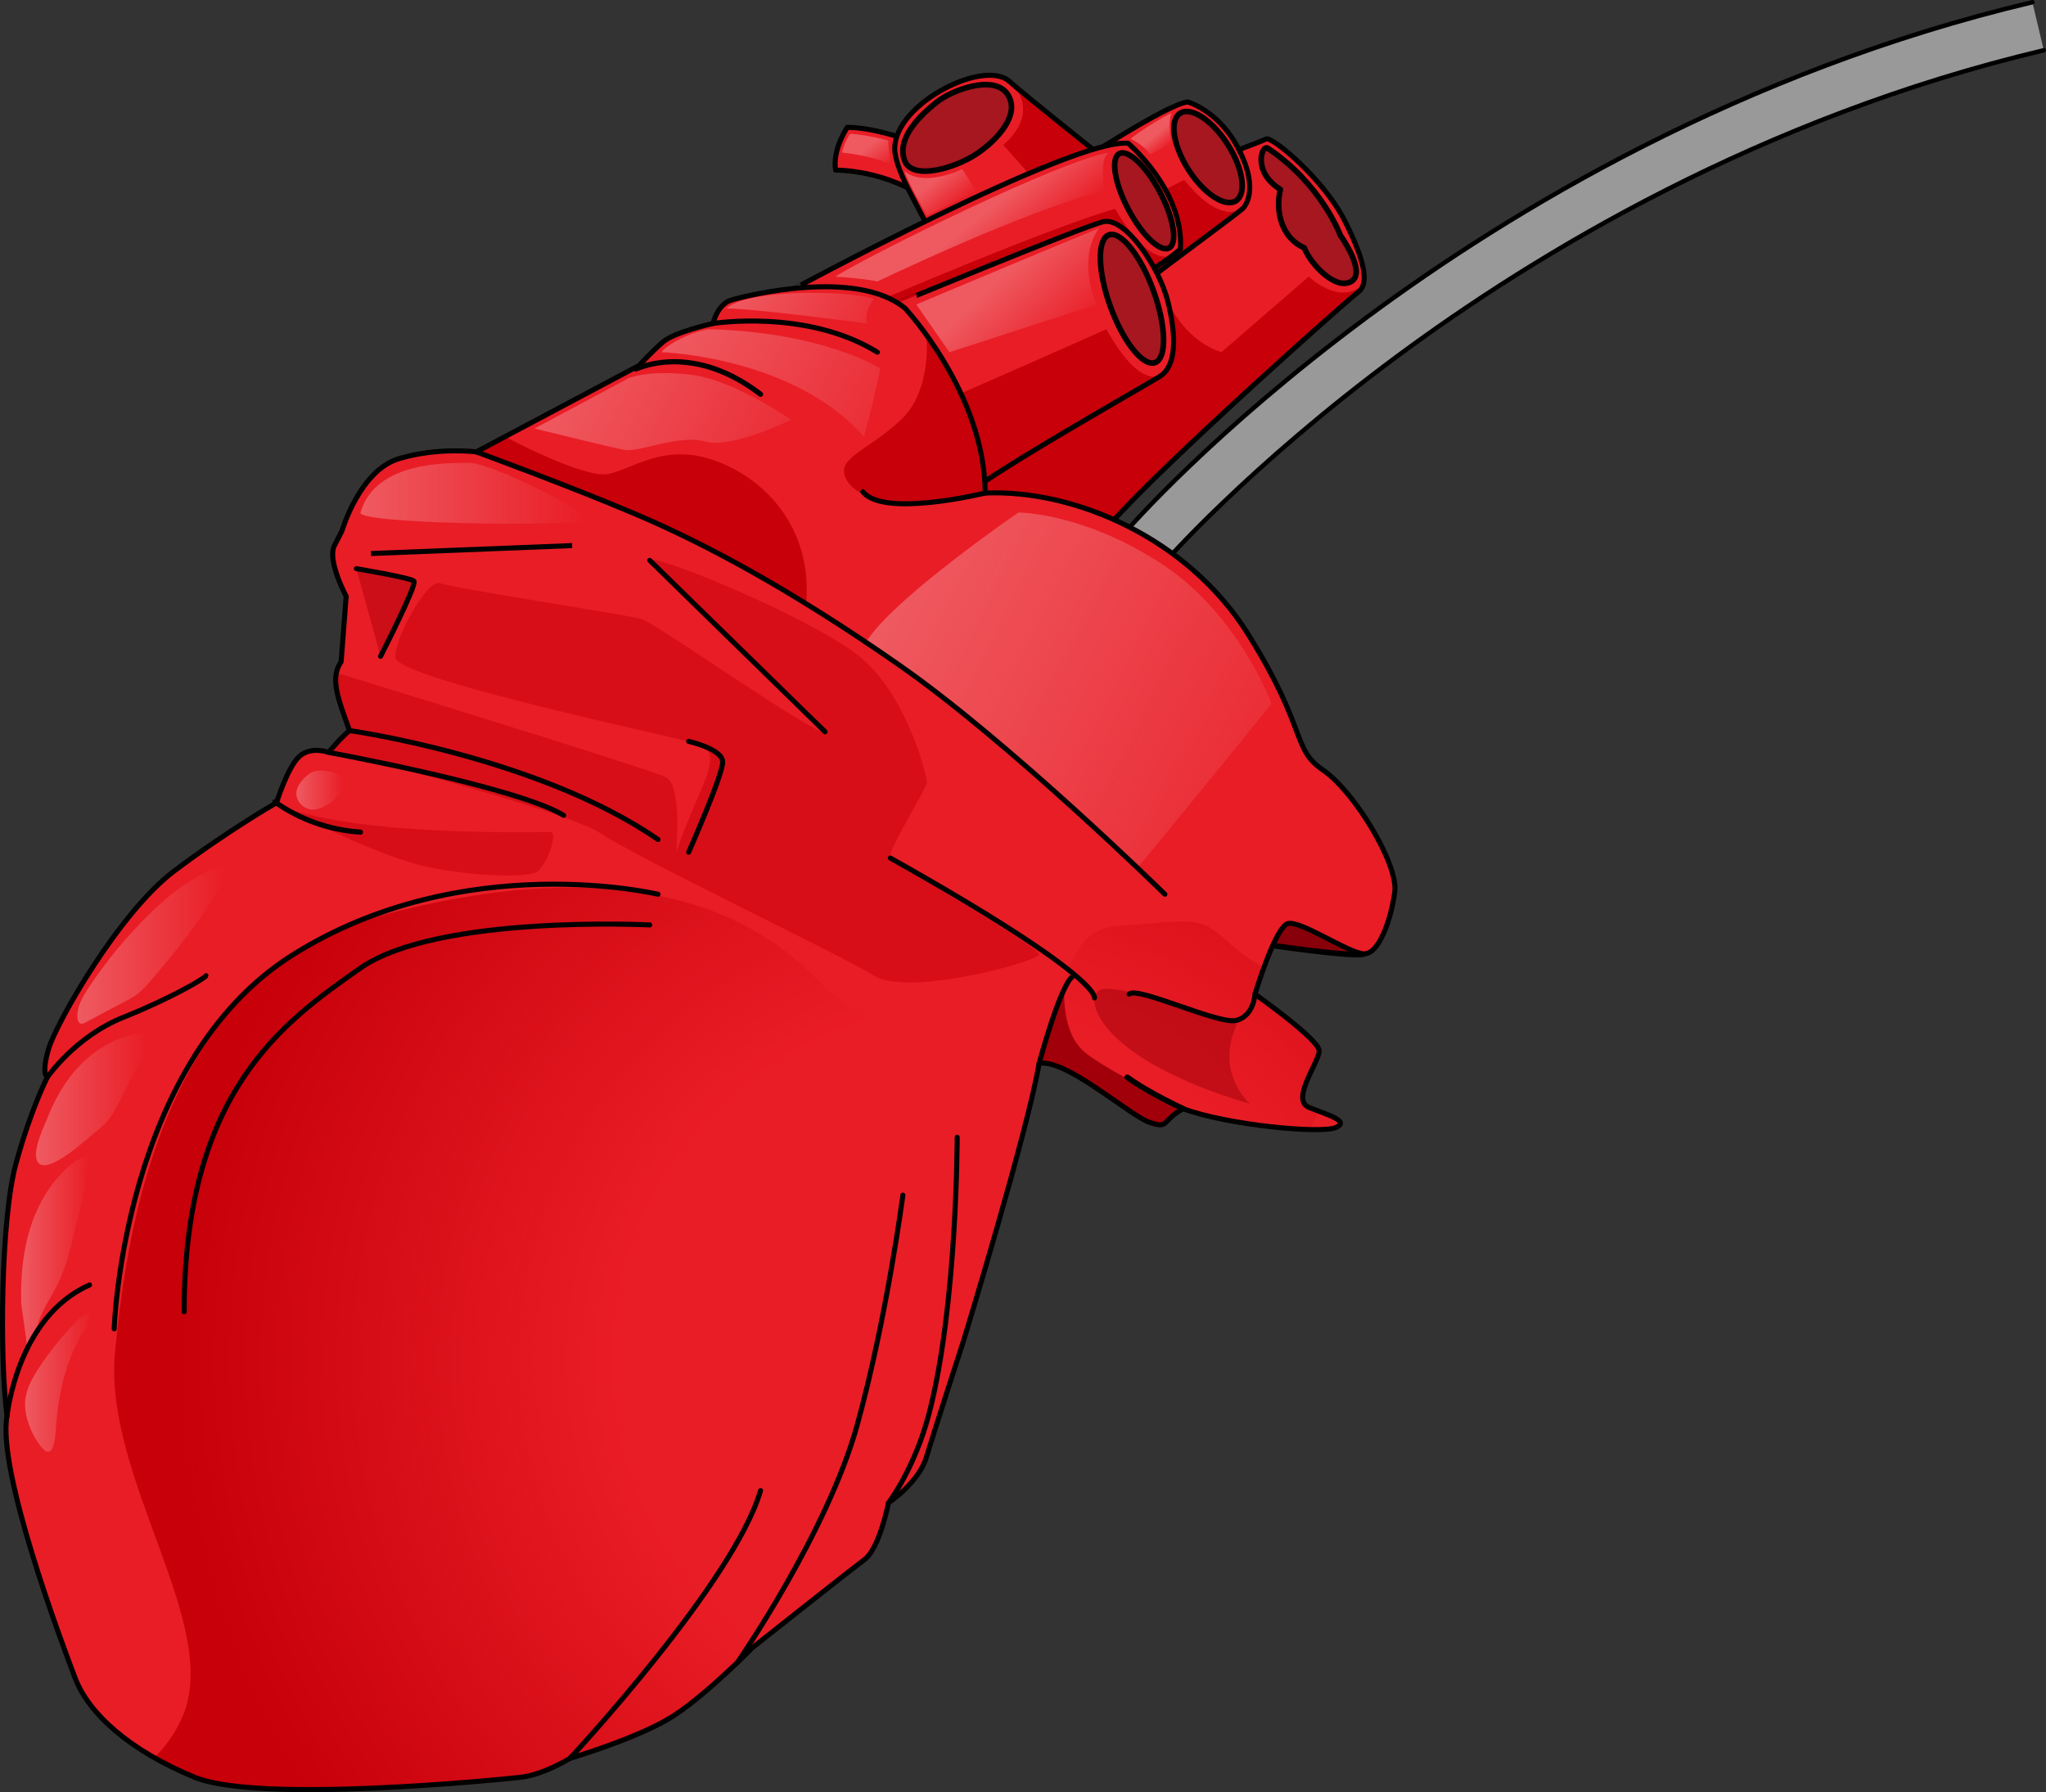 <?xml version="1.0" encoding="utf-8"?>
<!-- Generator: Adobe Illustrator 22.0.0, SVG Export Plug-In . SVG Version: 6.00 Build 0)  -->
<svg version="1.1" id="Layer_1" xmlns="http://www.w3.org/2000/svg" xmlns:xlink="http://www.w3.org/1999/xlink" x="0px" y="0px"
	 width="366.061px" height="320.691px" viewBox="0 0 366.061 320.691" enable-background="new 0 0 366.061 320.691"
	 xml:space="preserve">
<rect x="0" y="0" width="366.061" height="320.691" fill="#333333" stroke="none"/>
<g>
	<path fill="#88000A" stroke="#000000" stroke-linecap="round" stroke-linejoin="round" stroke-miterlimit="10" d="M227.459,169.157
		c0,0,15.075,2.225,16.618,1.528s-8.309-13.768-8.309-13.768l-16.475,4.363L227.459,169.157"/>
	<g>
		<path fill="#E91D26" d="M161.848,24.84c0,0-5.844-2.053-10.259-2.053c-2.857,4.545-2.078,7.661-2.078,7.661
			s9.185-0.171,16.751,5.584C165.874,25.644,161.848,24.84,161.848,24.84z"/>
		
			<path fill="none" stroke="#000000" stroke-width="0.901" stroke-linecap="round" stroke-linejoin="round" stroke-miterlimit="10" d="
			M161.848,24.84c0,0-5.844-2.053-10.259-2.053c-2.857,4.545-2.078,7.661-2.078,7.661s9.185-0.171,16.751,5.584
			C165.874,25.644,161.848,24.84,161.848,24.84z"/>
		<path fill="#E91D26" d="M197.428,28.241c0,0-14.071-11.187-16.835-13.679c-4.712-4.249-21.805,4.662-20.428,12.98
			c0.925,5.586,6.486,12.256,8.304,19.528C193.663,42.265,197.428,28.241,197.428,28.241z"/>
		<path fill="#C7000A" d="M197.428,28.241c0,0-13.308-10.581-16.579-13.452c1.087,1.03,5.002,5.473-1.327,11.169
			c3.569,3.956,7.913,8.994,10.505,12.022C196.132,33.036,197.428,28.241,197.428,28.241z"/>
		
			<path fill="none" stroke="#000000" stroke-width="0.901" stroke-linecap="round" stroke-linejoin="round" stroke-miterlimit="10" d="
			M197.428,28.241c0,0-14.071-11.187-16.835-13.679c-4.712-4.249-21.805,4.662-20.428,12.98c0.925,5.586,6.486,12.256,8.304,19.528
			C193.663,42.265,197.428,28.241,197.428,28.241z"/>
		<path fill="#A61720" stroke="#000000" stroke-linecap="round" stroke-linejoin="round" stroke-miterlimit="10" d="M167.636,18.242
			c-3.772,2.977-7.147,6.842-5.788,10.483c1.359,3.641,9.035,1.378,12.873-1.181s7.971-7.184,5.511-10.727
			C177.772,13.275,170.307,16.134,167.636,18.242z"/>
		<path fill="#E91D26" d="M222.231,26.553c0,0,3.246-1.169,4.285-1.688c1.039-0.519,10.259,7.142,14.024,14.544
			c3.766,7.402,4.415,11.427,2.467,12.856s-34.671,30.516-44.281,41.424s-25.971-4.285-25.971-4.285V72.911L222.231,26.553z"/>
		<path fill="#C7000A" d="M243.008,52.264c0.449-0.329,0.753-0.803,0.919-1.417c-4.207,4.035-9.779-1.343-9.779-1.343
			s-8.365,7.259-15.624,13.523c-6.666-2.18-9.539-8.946-9.539-8.946l-26.863,10.052l-9.367,8.777v16.492
			c0,0,16.362,15.193,25.971,4.285S241.06,53.693,243.008,52.264z"/>
		
			<path fill="none" stroke="#000000" stroke-width="0.901" stroke-linecap="round" stroke-linejoin="round" stroke-miterlimit="10" d="
			M222.231,26.553c0,0,3.246-1.169,4.285-1.688c1.039-0.519,10.259,7.142,14.024,14.544c3.766,7.402,4.415,11.427,2.467,12.856
			s-34.671,30.516-44.281,41.424s-25.971-4.285-25.971-4.285V72.911L222.231,26.553z"/>
		<path fill="#E91D26" d="M212.492,18.242c0,0,5.194,1.428,8.7,7.661c3.506,6.233,2.473,9.827,1.304,11.255
			c-1.169,1.428-35.976,25.883-49.74,40.297c-20.907-16.102-19.348-21.426-19.348-21.426S205.09,19.151,212.492,18.242z"/>
		<path fill="#C7000A" d="M211.879,32.195c-10.615,5.191-28.901,16.504-28.901,16.504l4.607,15.412
			c15.405-12.683,34.061-25.913,34.912-26.953C222.496,37.159,218.775,40.796,211.879,32.195z"/>
		
			<path fill="none" stroke="#000000" stroke-width="0.901" stroke-linecap="round" stroke-linejoin="round" stroke-miterlimit="10" d="
			M212.492,18.242c0,0,5.194,1.428,8.7,7.661c3.506,6.233,2.473,9.827,1.304,11.255c-1.169,1.428-35.976,25.883-49.74,40.297
			c-20.907-16.102-19.348-21.426-19.348-21.426S205.09,19.151,212.492,18.242z"/>
		<path fill="#E91D26" d="M201.843,25.644c0,0,10.003,8.421,9.354,18.91c-5.787,5.408-49.999,30.565-49.999,30.565l-20.257-22.855
			C140.941,52.264,191.974,24.605,201.843,25.644z"/>
		<g>
			<path fill="#C7000A" d="M199.511,37.361c-12.391,3.554-45.147,17.674-45.147,17.674l7.177,11.527l3.256,6.497
				c10.021-5.752,38.001-21.946,45.274-27.568C209.037,46.165,205.382,47.414,199.511,37.361z"/>
			<polygon fill="#C7000A" points="210.376,45.251 210.376,45.251 210.376,45.252 			"/>
		</g>
		
			<path fill="none" stroke="#000000" stroke-width="0.901" stroke-linecap="round" stroke-linejoin="round" stroke-miterlimit="10" d="
			M201.843,25.644c0,0,10.003,8.421,9.354,18.91c-5.787,5.408-49.999,30.565-49.999,30.565l-20.257-22.855
			C140.941,52.264,191.974,24.605,201.843,25.644z"/>
		<path fill="#E91D26" d="M197.428,39.668c3.855-0.857,9.999,8.051,11.557,14.414c1.558,6.363,1.428,11.427-1.428,13.245
			c-2.857,1.818-32.464,18.439-35.97,22.335c-8.181-8.57-13.306-34.452-13.306-34.452S193.922,40.447,197.428,39.668z"/>
		<path fill="#C7000A" d="M171.587,89.662c3.506-3.896,33.113-20.517,35.97-22.335c0.185-0.118,0.358-0.251,0.521-0.396
			c-0.238,0.207-3.937,3.142-10.131-8.026c-4.374,2.013-23.007,10.182-33.265,14.672C166.159,79.968,168.354,86.276,171.587,89.662z
			"/>
		
			<path fill="none" stroke="#000000" stroke-width="0.901" stroke-linecap="round" stroke-linejoin="round" stroke-miterlimit="10" d="
			M197.428,39.668c3.855-0.857,9.999,8.051,11.557,14.414c1.558,6.363,1.428,11.427-1.428,13.245
			c-2.857,1.818-32.464,18.439-35.97,22.335c-8.181-8.57-13.306-34.452-13.306-34.452S193.922,40.447,197.428,39.668z"/>
		
			<ellipse transform="matrix(0.885 -0.466 0.466 0.885 6.76 99.436)" fill="#A61720" stroke="#000000" stroke-linecap="round" stroke-linejoin="round" stroke-miterlimit="10" cx="204.704" cy="36.032" rx="3.225" ry="9.54"/>
		
			<ellipse transform="matrix(0.843 -0.537 0.537 0.843 18.793 120.574)" fill="#A61720" stroke="#000000" stroke-linecap="round" stroke-linejoin="round" stroke-miterlimit="10" cx="216.237" cy="28.048" rx="4.181" ry="9.296"/>
		
			<ellipse transform="matrix(0.94 -0.34 0.34 0.94 -6.081 72.146)" fill="#A61720" stroke="#000000" stroke-linecap="round" stroke-linejoin="round" stroke-miterlimit="10" cx="202.607" cy="53.407" rx="4.108" ry="12.152"/>
		<path fill="#A61720" stroke="#000000" stroke-linecap="round" stroke-linejoin="round" stroke-miterlimit="10" d="M226.842,26.53
			c-1.108-0.743-2.815,4.279,2.237,7.366c-0.954,3.929,0.225,8.701,4.266,10.441c1.123,2.919,5.613,7.682,8.42,6.03
			c2.807-1.652-1.965-8.275-1.965-8.275S236.472,32.989,226.842,26.53z"/>
		<path opacity="0.5" fill="#FFFFFF" d="M208.013,101.014l-6.688-5.774c0.627-0.727,15.694-18.055,43.295-38.516
			c25.446-18.862,66.748-43.946,119.006-56.326l2.036,8.598c-50.691,12.009-90.826,36.358-115.567,54.669
			C223.209,83.562,208.162,100.842,208.013,101.014z"/>
		
			<path fill="none" stroke="#000000" stroke-width="0.796" stroke-linecap="round" stroke-linejoin="round" stroke-miterlimit="10" d="
			M365.662,8.996c-50.691,12.009-90.826,36.358-115.567,54.669c-26.885,19.897-41.933,37.177-42.082,37.349l-6.688-5.774
			c0.627-0.727,15.694-18.055,43.295-38.516c25.446-18.862,66.748-43.946,119.006-56.326"/>
		<path fill="#E91D26" d="M161.944,55.173c0,0,14.261,15.253,14.318,33.052c16.054-0.676,36.322,8.111,47.028,25.234
			c10.706,17.123,7.777,20.503,13.41,24.333c5.633,3.83,13.518,16.898,12.842,21.854c-0.676,4.957-2.819,11.04-5.465,11.04
			s-11.433-6.083-13.686-5.407s-5.858,12.617-5.858,12.617s11.49,8.111,11.49,10.139s-5.182,8.787-1.802,10.139
			c3.38,1.352,7.435,2.478,4.731,3.605s-19.376-0.451-27.262-3.38c-4.055,2.253-2.394,3.605-5.928,2.478
			c-3.534-1.127-14.987-11.49-19.85-10.589c-1.934,11.716-13.425,49.341-13.425,49.341s-5.407,16.672-6.759,21.178
			c-1.352,4.506-6.759,8.111-6.759,8.111s-1.577,8.111-4.281,10.139c-2.704,2.028-20.052,15.771-20.052,15.771
			s-8.336,8.561-14.419,12.392c-6.083,3.83-18.249,7.435-18.249,7.435s-4.731,2.929-8.787,3.38s-46.863,4.731-58.353,0
			s-18.925-11.265-21.404-17.799c-2.478-6.534-13.969-37.175-12.166-46.863c-1.352-10.364-1.127-35.147,1.577-45.06
			s5.633-15.546,5.633-15.546s-1.127-0.43,0.225-5.059s12.617-24.456,22.53-31.891c9.913-7.435,18.249-12.166,18.249-12.166
			s1.953-6.308,4.055-8.261c2.103-1.953,5.257-0.751,5.257-0.751s2.103-2.553,3.755-3.905c-2.253-6.158-3.455-9.463-1.502-12.317
			l0.901-11.716c0,0-3.455-6.425-2.103-9.071c1.352-2.645,1.352-2.645,1.352-2.645s3.154-10.815,10.214-12.917
			c7.059-2.103,13.819-1.202,13.819-1.202l29.139-15.471c0,0,2.103-2.312,4.206-4.16s9.012-3.35,9.012-3.35s0.751-3.455,3.304-4.206
			C133.437,52.928,153.201,47.955,161.944,55.173z"/>
		
			<line fill="none" stroke="#000000" stroke-width="0.901" stroke-miterlimit="10" x1="66.372" y1="99.049" x2="102.369" y2="97.629"/>
		<path opacity="0.5" fill="#C7000A" d="M50.473,144.353c0,0,16.8,8.866,25.986,10.765s17.079,1.768,19.168,1.112
			c2.089-0.656,4.189-7.174,3.008-7.327C97.454,148.751,65.69,149.927,50.473,144.353z"/>
		<path fill="#C7000A" d="M166.69,89.876c4.084-0.413,7.529-1.047,10.194-1.654c-0.206,0.006-0.418-0.005-0.622,0.003
			c-0.038-11.748-6.262-22.384-10.491-28.26c0.002,0.018,1.063,9.9-4.572,15.153c-5.641,5.258-10.753,6.587-10.14,9.654
			C151.673,87.84,156.659,90.889,166.69,89.876z"/>
		<linearGradient id="SVGID_1_" gradientUnits="userSpaceOnUse" x1="160.037" y1="104.098" x2="245.886" y2="148.652">
			<stop  offset="0" style="stop-color:#EF5A61"/>
			<stop  offset="1" style="stop-color:#EF5A61;stop-opacity:0"/>
		</linearGradient>
		<path fill="url(#SVGID_1_)" d="M227.459,125.986c0-0.49-6.106-16.174-19.447-24.972c-14.113-9.307-25.795-9.307-25.795-9.307
			s-22.704,15.564-27.274,23.236c13.712,8.162,38.791,31.253,48.715,40.175C211.82,145.324,227.459,125.986,227.459,125.986z"/>
		<path opacity="0.5" fill="#C7000A" d="M159.289,153.539c-0.729-0.999,6.566-12.497,6.566-13.555
			c0-1.058-3.465-15.065-11.49-22.025s-37.752-19.227-38.116-17.682s32.463,29.459,31.369,30.667
			c-1.094,1.208-30.274-19.446-32.828-20.18c-2.553-0.735-33.887-5.527-36.075-6.41c-2.189-0.883-8.025,9.637-8.025,13.255
			s46.653,13.587,53.219,15.233c6.566,1.646,1.459,6.743-2.918,19.612c0,0,1.094-11.775-1.824-13.352
			c-2.135-1.154-39.219-12.64-58.969-18.721c-0.527,2.474,0.583,5.541,2.344,10.353c-1.22,0.998-2.683,2.648-3.366,3.445
			c16.323,4.274,43.297,11.649,48.319,14.965c7.295,4.817,42.681,21.612,48.882,25.451c6.201,3.839,29.173-2.503,29.538-3.773
			S160.018,154.538,159.289,153.539z"/>
		<path fill="#C7000A" d="M144.228,108.043c1.22-13.891-7.754-22.717-16.65-25.738c-8.895-3.021-14.433,1.678-18.796,2.517
			c-4.363,0.839-18.44-6.675-18.441-6.676l-4.773,2.534C106.076,88.041,131.212,99.119,144.228,108.043z"/>
		<radialGradient id="SVGID_2_" cx="172.878" cy="243.364" r="141.221" gradientUnits="userSpaceOnUse">
			<stop  offset="0.44" style="stop-color:#C7000A;stop-opacity:0"/>
			<stop  offset="1" style="stop-color:#C7000A"/>
		</radialGradient>
		<path fill="url(#SVGID_2_)" d="M224.841,172.308c0,0-1.5-0.428-6-4.511s-6.5-2.917-19-2.096c-12.5,0.82-9,22.68-14.5,24.838
			c-5.5,2.159-25.326-1.373-39.826-15.945s-39.043-21.054-77.543-10.724s-45.131,55.01-47.381,77.946s19.75,49.564,11.75,66.064
			c-1.395,2.877-3.02,5.026-4.749,6.636c2.196,1.252,4.605,2.434,7.237,3.518c11.49,4.731,54.298,0.451,58.353,0
			c4.055-0.451,8.787-3.38,8.787-3.38s12.166-3.605,18.249-7.435c6.083-3.83,14.419-12.392,14.419-12.392
			s17.348-13.743,20.052-15.771c2.704-2.028,4.281-10.139,4.281-10.139s5.407-3.605,6.759-8.111s6.759-21.178,6.759-21.178
			s11.49-37.625,13.425-49.341c4.863-0.901,16.315,9.463,19.85,10.589c3.534,1.126,1.873-0.225,5.928-2.478
			c5.79,2.151,16.313,3.571,22.569,3.729l1.767-3.26c-0.596-0.225-1.211-0.456-1.807-0.694c-3.38-1.352,1.802-8.111,1.802-10.139
			c0-2.028-11.49-10.139-11.49-10.139s0.652-2.159,1.574-4.692L224.841,172.308z"/>
		<path fill="#A1000A" d="M213.276,198.931c0,0-15.165-7.173-19.32-10.751c-4.155-3.578-3.52-11.233-3.52-11.233
			s-6.044,13.193-5.824,19.54c0.578-2.446,1.034-4.577,1.302-6.199c4.863-0.901,16.315,9.463,19.85,10.589
			c3.534,1.127,1.873-0.225,5.928-2.478c0.495,0.184,1.026,0.363,1.585,0.536L213.276,198.931z"/>
		<path opacity="0.5" fill="#A1000A" d="M221.304,183.355c0,0-21.492-7.811-24.538-6.186c-3.046,1.625,0.056,12.459,26.833,20.343
			C217.072,190.774,221.304,183.355,221.304,183.355z"/>
		
			<path fill="none" stroke="#000000" stroke-width="0.901" stroke-linecap="round" stroke-linejoin="round" stroke-miterlimit="10" d="
			M161.944,55.173c0,0,14.261,15.253,14.318,33.052c16.054-0.676,36.322,8.111,47.028,25.234
			c10.706,17.123,7.777,20.503,13.41,24.333c5.633,3.83,13.518,16.898,12.842,21.854c-0.676,4.957-2.819,11.04-5.465,11.04
			s-11.433-6.083-13.686-5.407s-5.858,12.617-5.858,12.617s11.49,8.111,11.49,10.139s-5.182,8.787-1.802,10.139
			c3.38,1.352,7.435,2.478,4.731,3.605s-19.376-0.451-27.262-3.38c-4.055,2.253-2.394,3.605-5.928,2.478
			c-3.534-1.127-14.987-11.49-19.85-10.589c-1.934,11.716-13.425,49.341-13.425,49.341s-5.407,16.672-6.759,21.178
			c-1.352,4.506-6.759,8.111-6.759,8.111s-1.577,8.111-4.281,10.139c-2.704,2.028-20.052,15.771-20.052,15.771
			s-8.336,8.561-14.419,12.392c-6.083,3.83-18.249,7.435-18.249,7.435s-4.731,2.929-8.787,3.38s-46.863,4.731-58.353,0
			s-18.925-11.265-21.404-17.799c-2.478-6.534-13.969-37.175-12.166-46.863c-1.352-10.364-1.127-35.147,1.577-45.06
			s5.633-15.546,5.633-15.546s-1.127-0.43,0.225-5.059s12.617-24.456,22.53-31.891c9.913-7.435,18.249-12.166,18.249-12.166
			s1.953-6.308,4.055-8.261c2.103-1.953,5.257-0.751,5.257-0.751s2.103-2.553,3.755-3.905c-2.253-6.158-3.455-9.463-1.502-12.317
			l0.901-11.716c0,0-3.455-6.425-2.103-9.071c1.352-2.645,1.352-2.645,1.352-2.645s3.154-10.815,10.214-12.917
			c7.059-2.103,13.819-1.202,13.819-1.202l29.139-15.471c0,0,2.103-2.312,4.206-4.16s9.012-3.35,9.012-3.35s0.751-3.455,3.304-4.206
			C133.437,52.928,153.201,47.955,161.944,55.173z"/>
		
			<path fill="none" stroke="#000000" stroke-width="0.901" stroke-linecap="round" stroke-linejoin="round" stroke-miterlimit="10" d="
			M185.914,190.287c0,0,3.588-13.363,5.845-15.415"/>
		
			<path fill="none" stroke="#000000" stroke-width="0.901" stroke-linecap="round" stroke-linejoin="round" stroke-miterlimit="10" d="
			M224.534,177.895c0,0-0.152,3.774-3.23,4.684s-17.85-6.175-19.286-4.684"/>
		
			<path fill="none" stroke="#000000" stroke-width="0.901" stroke-linecap="round" stroke-linejoin="round" stroke-miterlimit="10" d="
			M127.579,57.884c0,0,16.762-2.674,29.395,5.143"/>
		
			<path fill="none" stroke="#000000" stroke-width="0.901" stroke-linecap="round" stroke-linejoin="round" stroke-miterlimit="10" d="
			M85.222,80.865c0,0,16.541,6.054,28.557,11.161c12.016,5.107,27.383,13.218,47.187,27.036s47.451,40.959,47.451,40.959"/>
		
			<path fill="none" stroke="#000000" stroke-width="0.901" stroke-linecap="round" stroke-linejoin="round" stroke-miterlimit="10" d="
			M62.541,130.732c0,0,33.86,4.774,55.188,19.493"/>
		
			<path fill="none" stroke="#000000" stroke-width="0.901" stroke-linecap="round" stroke-linejoin="round" stroke-miterlimit="10" d="
			M58.786,134.637c0,0,33.645,6.158,42.056,11.265"/>
		
			<path fill="none" stroke="#000000" stroke-width="0.901" stroke-linecap="round" stroke-linejoin="round" stroke-miterlimit="10" d="
			M8.469,192.765c0,0,4.997-7.276,13.567-10.704c8.57-3.428,14.813-7.101,14.813-7.468"/>
		
			<path fill="none" stroke="#000000" stroke-width="0.929" stroke-linecap="round" stroke-linejoin="round" stroke-miterlimit="10" d="
			M49.182,143.488c4.402,3.15,9.795,5.057,15.312,5.416"/>
		<linearGradient id="SVGID_3_" gradientUnits="userSpaceOnUse" x1="53.016" y1="141.388" x2="61.468" y2="141.388">
			<stop  offset="0" style="stop-color:#EF5A61"/>
			<stop  offset="1" style="stop-color:#EF5A61;stop-opacity:0"/>
		</linearGradient>
		<path fill="url(#SVGID_3_)" d="M55.108,138.629c1.275-1.054,3.161-0.809,4.746-0.336c0.32,0.095,0.648,0.204,0.896,0.427
			c2.617,2.363-2.59,6.339-4.886,6.163c-1.262-0.097-2.288-0.87-2.71-2.077C52.587,141.185,53.879,139.645,55.108,138.629z"/>
		<g>
			<linearGradient id="SVGID_4_" gradientUnits="userSpaceOnUse" x1="3.773" y1="224.136" x2="16.018" y2="224.136">
				<stop  offset="0" style="stop-color:#EF5A61"/>
				<stop  offset="1" style="stop-color:#EF5A61;stop-opacity:0"/>
			</linearGradient>
			<path fill="url(#SVGID_4_)" d="M4.828,241.767c1.329-0.971,1.458-2.852,1.857-4.449c0.66-2.642,2.32-4.901,3.542-7.334
				c1.744-3.472,2.601-7.31,3.441-11.103c0.486-2.192,1.312-4.409,1.513-6.644c0.067-0.742,0.389-5.57,0.837-5.732
				c-2.354,0.856-4.306,2.573-5.913,4.494c-5.14,6.145-6.502,14.223-6.315,22.031C3.811,233.941,5.089,241.576,4.828,241.767z"/>
			<linearGradient id="SVGID_5_" gradientUnits="userSpaceOnUse" x1="6.439" y1="196.737" x2="26.21" y2="196.737">
				<stop  offset="0" style="stop-color:#EF5A61"/>
				<stop  offset="1" style="stop-color:#EF5A61;stop-opacity:0"/>
			</linearGradient>
			<path fill="url(#SVGID_5_)" d="M12.71,192.469c2.94-3.751,7.116-6.666,11.816-7.46c0.32-0.054,0.659-0.096,0.96,0.025
				c0.656,0.264,0.795,1.136,0.694,1.836c-0.167,1.155-0.705,2.219-1.235,3.258c-1.187,2.328-2.374,4.656-3.561,6.984
				c-0.518,1.016-1.04,2.038-1.731,2.946c-0.944,1.24-2.175,2.227-3.394,3.199c-1.05,0.837-9.092,8.271-9.78,3.886
				c-0.33-2.098,1.433-5.648,2.208-7.567C9.71,197.044,11.023,194.621,12.71,192.469z"/>
			<linearGradient id="SVGID_6_" gradientUnits="userSpaceOnUse" x1="13.841" y1="169.157" x2="40.285" y2="169.157">
				<stop  offset="0" style="stop-color:#EF5A61"/>
				<stop  offset="1" style="stop-color:#EF5A61;stop-opacity:0"/>
			</linearGradient>
			<path fill="url(#SVGID_6_)" d="M15.323,182.956c-0.277,0.151-0.593,0.306-0.894,0.212c-0.402-0.125-0.549-0.617-0.577-1.037
				c-0.131-1.965,0.939-3.791,2.028-5.431c3.188-4.799,6.885-9.261,11.007-13.287c3.713-3.626,7.943-6.988,12.965-8.295
				c0.895,1.005,0.234,2.577-0.474,3.722c-3.189,5.162-6.784,10.074-10.739,14.676c-1.622,1.888-3.197,4.074-5.404,5.237
				C20.599,180.143,17.947,181.528,15.323,182.956z"/>
			<linearGradient id="SVGID_7_" gradientUnits="userSpaceOnUse" x1="4.484" y1="247.264" x2="16.545" y2="247.264">
				<stop  offset="0" style="stop-color:#EF5A61"/>
				<stop  offset="1" style="stop-color:#EF5A61;stop-opacity:0"/>
			</linearGradient>
			<path fill="url(#SVGID_7_)" d="M15.477,237.49c0.569-0.834,1.221-1.763,1.037-2.756c-1.371,0.288-2.455,1.311-3.42,2.325
				c-2.228,2.342-4.25,4.879-6.037,7.573c-1.254,1.891-2.422,3.954-2.559,6.219c-0.163,2.692,1.247,6.163,3.003,8.2
				c2.287,2.652,2.424-2.522,2.552-4.092C10.553,248.838,11.969,242.63,15.477,237.49z"/>
		</g>
		
			<path fill="none" stroke="#000000" stroke-width="0.929" stroke-linecap="round" stroke-linejoin="round" stroke-miterlimit="10" d="
			M113.779,66.022c3.678-1.493,7.834-1.625,11.698-0.716c3.864,0.909,7.447,2.82,10.595,5.238"/>
	</g>
	
		<path fill="none" stroke="#000000" stroke-width="0.901" stroke-linecap="round" stroke-linejoin="round" stroke-miterlimit="10" d="
		M176.262,88.225c0,0-18.232,4.488-21.898-0.244"/>
	<linearGradient id="SVGID_8_" gradientUnits="userSpaceOnUse" x1="121.706" y1="56.035" x2="170.042" y2="81.121">
		<stop  offset="0" style="stop-color:#EF5A61"/>
		<stop  offset="1" style="stop-color:#EF5A61;stop-opacity:0"/>
	</linearGradient>
	<path fill="url(#SVGID_8_)" d="M118.379,63.028c0,0,23.514,0.713,36.208,15.119c2.008-7.328,2.895-12.218,2.895-12.218
		s-10.174-6.49-30.652-7.023C123.162,59.443,118.844,62.028,118.379,63.028z"/>
	<linearGradient id="SVGID_9_" gradientUnits="userSpaceOnUse" x1="132.952" y1="49.051" x2="162.141" y2="64.199">
		<stop  offset="0" style="stop-color:#EF5A61"/>
		<stop  offset="1" style="stop-color:#EF5A61;stop-opacity:0"/>
	</linearGradient>
	<path fill="url(#SVGID_9_)" d="M155.154,57.884c0,0-20.937-2.78-25.216-2.674c3.515-3.358,20.871-3.418,26.439-1.728
		C154.389,55.979,155.154,57.884,155.154,57.884z"/>
	<linearGradient id="SVGID_10_" gradientUnits="userSpaceOnUse" x1="100.685" y1="66.339" x2="150.174" y2="92.023">
		<stop  offset="0" style="stop-color:#EF5A61"/>
		<stop  offset="1" style="stop-color:#EF5A61;stop-opacity:0"/>
	</linearGradient>
	<path fill="url(#SVGID_10_)" d="M141.544,75.119c0,0-10.083-7.022-17.667-8.022c-7.583-1-11.333,0.543-11.333,0.543l-16.917,9.04
		c0,0,13.5,3.333,16.083,3.833c2.583,0.5,9.75-2.833,14.5-1.5S141.544,75.119,141.544,75.119z"/>
	<linearGradient id="SVGID_11_" gradientUnits="userSpaceOnUse" x1="64.487" y1="88.276" x2="104.887" y2="88.276">
		<stop  offset="0" style="stop-color:#EF5A61"/>
		<stop  offset="1" style="stop-color:#EF5A61;stop-opacity:0"/>
	</linearGradient>
	<path fill="url(#SVGID_11_)" d="M64.494,91.707c-0.616,2.119,38.943,2.536,40.319,1.388c1.376-1.147-16.851-10.261-20.806-10.261
		S67.162,82.524,64.494,91.707z"/>
	<path fill="none" stroke="#000000" stroke-linecap="round" stroke-linejoin="round" stroke-miterlimit="10" d="M211.692,198.398
		c0,0-5.974-2.708-10.009-5.625"/>
	
		<path fill="none" stroke="#000000" stroke-width="0.901" stroke-linecap="round" stroke-linejoin="round" stroke-miterlimit="10" d="
		M195.815,178.576c0,0,1.618-3.615-36.526-25.037"/>
	
		<path fill="none" stroke="#000000" stroke-width="0.901" stroke-linecap="round" stroke-linejoin="round" stroke-miterlimit="10" d="
		M123.216,132.664c0,0,6.083,1.361,6.083,3.71s-6.083,16.129-6.083,16.129"/>
	<path opacity="0.5" fill="#AE000A" d="M63.764,101.761c0,0,9.685,1.619,10.293,2.226c0.607,0.607-5.97,13.457-5.97,13.457"/>
	
		<path fill="none" stroke="#000000" stroke-width="0.901" stroke-linecap="round" stroke-linejoin="round" stroke-miterlimit="10" d="
		M63.764,101.761c0,0,9.685,1.619,10.293,2.226c0.607,0.607-5.97,13.457-5.97,13.457"/>
	
		<line fill="none" stroke="#000000" stroke-width="0.901" stroke-linecap="round" stroke-linejoin="round" stroke-miterlimit="10" x1="116.248" y1="100.276" x2="147.617" y2="130.943"/>
	
		<path fill="none" stroke="#000000" stroke-width="0.901" stroke-linecap="round" stroke-linejoin="round" stroke-miterlimit="10" d="
		M116.248,165.513c0,0-38.001-1.902-51.754,7.718s-31.542,22.102-31.542,61.503"/>
	
		<path fill="none" stroke="#000000" stroke-width="0.901" stroke-linecap="round" stroke-linejoin="round" stroke-miterlimit="10" d="
		M158.971,268.918c0,0,4.695-6.081,7.292-16.115c4.994-19.292,4.994-49.302,4.994-49.302"/>
	
		<path fill="none" stroke="#000000" stroke-width="0.901" stroke-linecap="round" stroke-linejoin="round" stroke-miterlimit="10" d="
		M131.932,297.496c0,0,16.133-23.258,21.449-42.55c5.316-19.292,8.16-41.085,8.16-41.085"/>
	
		<path fill="none" stroke="#000000" stroke-width="0.901" stroke-linecap="round" stroke-linejoin="round" stroke-miterlimit="10" d="
		M101.969,314.654c0,0,29.341-31.484,34.103-47.918"/>
	
		<path fill="none" stroke="#000000" stroke-width="0.901" stroke-linecap="round" stroke-linejoin="round" stroke-miterlimit="10" d="
		M1.259,253.372c0,0,1.764-17.717,14.759-23.433"/>
	
		<path fill="none" stroke="#000000" stroke-width="0.901" stroke-linecap="round" stroke-linejoin="round" stroke-miterlimit="10" d="
		M20.428,237.798c0,0,1.503-47.855,32.017-66.977s65.285-10.799,65.285-10.799"/>
	<linearGradient id="SVGID_12_" gradientUnits="userSpaceOnUse" x1="180.086" y1="48.52" x2="191.66" y2="60.984">
		<stop  offset="0" style="stop-color:#EF5A61"/>
		<stop  offset="1" style="stop-color:#EF5A61;stop-opacity:0"/>
	</linearGradient>
	<path fill="url(#SVGID_12_)" d="M196.2,54.48c0,0-3.644-7.919,0.437-13.646c-10.847,4.461-32.691,13.646-32.691,13.646l5.923,8.548
		L196.2,54.48z"/>
	<linearGradient id="SVGID_13_" gradientUnits="userSpaceOnUse" x1="174.538" y1="39.218" x2="181.152" y2="47.485">
		<stop  offset="0" style="stop-color:#EF5A61"/>
		<stop  offset="1" style="stop-color:#EF5A61;stop-opacity:0"/>
	</linearGradient>
	<path fill="url(#SVGID_13_)" d="M156.974,50.367c0,0,26.548-12.758,40.455-16.192c0.17-2.925-0.71-5.268,0.933-6.868
		c-8.92,1.559-42.314,18.069-48.947,22.198C154.737,49.819,156.974,50.367,156.974,50.367z"/>
	<linearGradient id="SVGID_14_" gradientUnits="userSpaceOnUse" x1="207.013" y1="23.868" x2="208.916" y2="26.246">
		<stop  offset="0" style="stop-color:#EF5A61"/>
		<stop  offset="1" style="stop-color:#EF5A61;stop-opacity:0"/>
	</linearGradient>
	<path fill="url(#SVGID_14_)" d="M205.789,27.68l3.812-2.065c0,0-0.806-3.359,0-5.412c-4.178,2.126-7.33,4.636-7.33,4.636
		S204.616,25.848,205.789,27.68z"/>
	<linearGradient id="SVGID_15_" gradientUnits="userSpaceOnUse" x1="167.22" y1="32.173" x2="171.159" y2="37.098">
		<stop  offset="0" style="stop-color:#EF5A61"/>
		<stop  offset="1" style="stop-color:#EF5A61;stop-opacity:0"/>
	</linearGradient>
	<path fill="url(#SVGID_15_)" d="M161.848,30.626c0,0,2.777,3.017,10.322-0.358c1.312,2.005,2.427,3.907,2.427,3.907l-8.726,4.406
		C165.872,38.581,162.417,32.72,161.848,30.626z"/>
	<linearGradient id="SVGID_16_" gradientUnits="userSpaceOnUse" x1="154.968" y1="26.444" x2="158.204" y2="30.489">
		<stop  offset="0" style="stop-color:#EF5A61"/>
		<stop  offset="1" style="stop-color:#EF5A61;stop-opacity:0"/>
	</linearGradient>
	<path fill="url(#SVGID_16_)" d="M158.917,25.122c0,0,0.197,3.59,0.459,4.288c-3.74-1.664-8.726-2.103-8.726-2.103
		s0.262-1.592,1.443-3.365C154.915,24.072,158.917,25.122,158.917,25.122z"/>
</g>
</svg>
